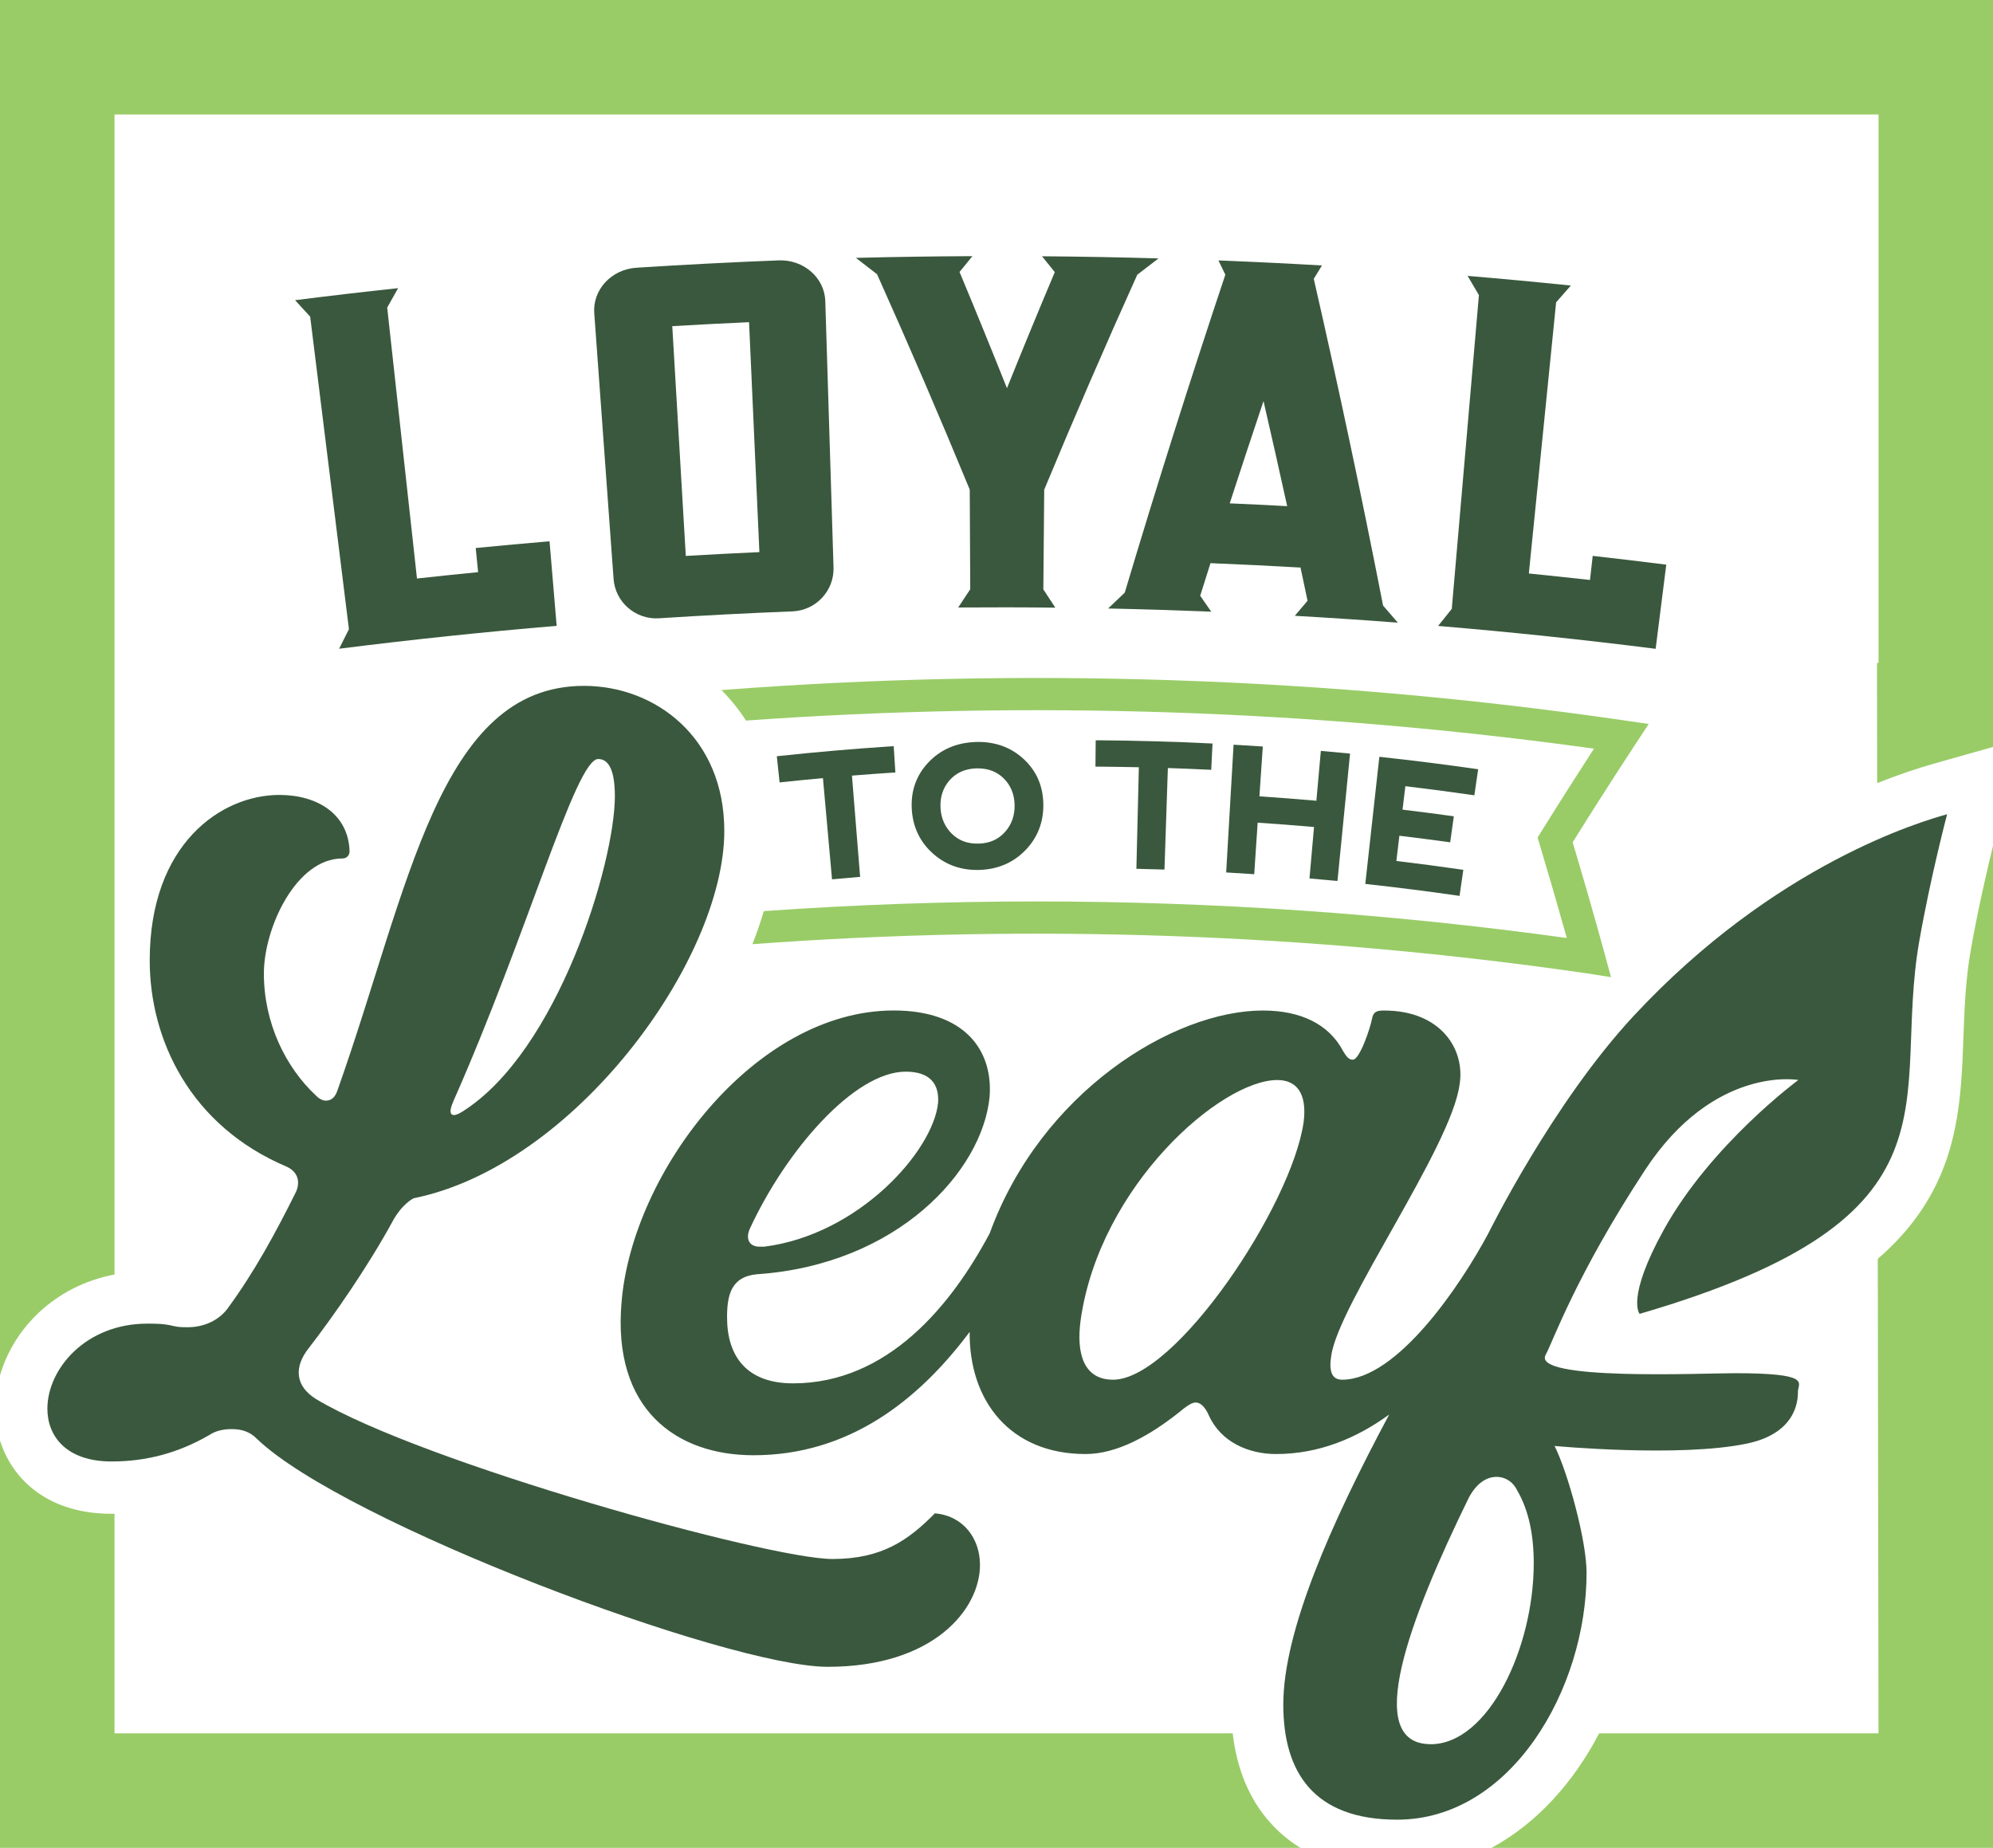 <svg xmlns="http://www.w3.org/2000/svg" id="Layer_2" data-name="Layer 2" viewBox="0 0 476.58 441.85"><defs><style>      .cls-1 {        fill: #99cc67;      }      .cls-2 {        fill: #3a583d;      }    </style></defs><g id="Layer_1-2" data-name="Layer 1"><g><path class="cls-2" d="M213.36,178.44c-9.05.59-18.21,1.38-27.24,2.35l-.36.04.66,6.26.36-.04c3.31-.35,6.68-.69,10.01-.99.71,7.95,1.42,15.9,2.14,23.84l.03.36.36-.03c2-.18,4-.35,6-.52l.36-.03-.03-.36c-.65-7.95-1.28-15.91-1.92-23.86,3.33-.27,6.71-.52,10.02-.73l.36-.02-.4-6.29-.36.02Z"></path><path class="cls-2" d="M233.24,177.43c-4.56.16-8.34,1.81-11.25,4.89-2.88,3.05-4.21,6.81-3.96,11.16.25,4.28,1.96,7.86,5.08,10.63,2.92,2.6,6.45,3.91,10.5,3.91.23,0,.46,0,.69-.01,4.34-.16,8-1.73,10.88-4.69,2.91-2.98,4.36-6.68,4.31-10.98-.05-4.36-1.63-8.01-4.71-10.85-3.1-2.86-6.98-4.23-11.55-4.07ZM234.1,201.71c-2.62.1-4.74-.66-6.45-2.31-1.7-1.65-2.63-3.77-2.75-6.3-.12-2.55.61-4.75,2.17-6.53,1.57-1.79,3.71-2.75,6.36-2.84.14,0,.28,0,.42,0,2.48,0,4.55.8,6.15,2.38,1.68,1.66,2.57,3.8,2.62,6.36.05,2.54-.72,4.72-2.31,6.48-1.59,1.77-3.62,2.68-6.22,2.77h0Z"></path><path class="cls-2" d="M262.37,177.02l-.36.02-.06,6.27h.36c3.32.03,6.69.08,10.02.15-.2,7.98-.39,15.95-.58,23.93v.36s.35,0,.35,0c2,.05,4,.1,6,.17h.36s.01-.35.01-.35c.26-7.98.53-15.95.8-23.92,3.32.11,6.69.25,10.01.41l.36.02.31-6.29-.36-.02c-9.02-.44-18.18-.69-27.23-.76Z"></path><path class="cls-2" d="M316.21,179.58l-.36-.03-1.07,11.92c-4.52-.4-9.1-.75-13.62-1.05l.81-11.92-.36-.02c-2.09-.14-4.18-.27-6.27-.39l-.36-.02-.02.36c-.58,9.94-1.16,19.88-1.73,29.83l-.02.36.36.02c2,.11,3.99.24,5.99.37l.36.02.02-.36c.26-3.99.53-7.97.8-11.96,4.47.3,9,.65,13.48,1.04l-1.09,12.3.36.03c1.99.17,3.98.35,5.97.54l.36.03.04-.36c.97-9.91,1.95-19.82,2.94-29.73l.04-.36-.36-.04c-2.08-.2-4.17-.4-6.26-.58Z"></path><path class="cls-2" d="M353.11,183.89c-7.58-1.09-15.28-2.06-22.91-2.89l-.36-.04-.04.36c-1.1,9.89-2.2,19.78-3.28,29.68l-.04.36.36.04c7.27.8,14.61,1.73,21.82,2.77l.36.05.9-6.23-.36-.05c-5.19-.75-10.46-1.45-15.65-2.07l.72-6.03c3.9.47,7.86.98,11.79,1.52l.36.05.87-6.22-.36-.05c-3.93-.54-7.93-1.06-11.91-1.54l.68-5.61c5.36.64,10.79,1.36,16.14,2.13l.36.05.91-6.23-.36-.05Z"></path></g><g><path class="cls-1" d="M310.96,441.85c-2.76-1.7-5.22-3.76-7.37-6.2-4.87-5.52-7.82-12.62-8.82-21.18H27.38v-52.52c-.23,0-.45.02-.68.02C11.56,361.98,2.94,353.84,0,344.45v97.4h310.96Z"></path><path class="cls-1" d="M27.38,304.75V27.38h421.83v131.1l-.37.07.04,28.71c5.5-2.2,10.06-3.66,13.33-4.59l14.38-4.07V0s0,0,0,0H0v328.87c3.22-11.14,12.97-21.36,27.38-24.12Z"></path><path class="cls-1" d="M471.26,227.21c-1.25,7.1-1.5,14.06-1.75,20.79-.53,14.52-1.08,29.53-11.64,43.62-2.49,3.32-5.42,6.43-8.84,9.38l.17,113.47h-66.8c-6.09,11.68-14.89,21.53-25.74,27.38h119.92v-239.58c-1.33,5.4-3.59,15.09-5.32,24.93Z"></path></g><g><path class="cls-2" d="M131.41,129.45c.57,6.73,1.13,13.47,1.7,20.2-17.37,1.46-34.71,3.29-52.02,5.47.78-1.56,1.56-3.12,2.35-4.67-3.09-24.91-6.18-49.82-9.27-74.74-1.2-1.31-2.41-2.62-3.61-3.93,8.21-1.04,16.42-2,24.64-2.88-.87,1.55-1.74,3.1-2.61,4.65,2.37,21.59,4.75,43.19,7.12,64.78,4.87-.54,9.74-1.04,14.62-1.52-.19-1.92-.38-3.84-.57-5.77,5.88-.58,11.76-1.11,17.64-1.61Z"></path><path class="cls-2" d="M197.35,72.01c.66,21.23,1.31,42.46,1.97,63.69.16,5.6-4.24,10.27-9.84,10.49-10.64.42-21.27.97-31.89,1.65-5.59.36-10.46-3.83-10.87-9.42-1.54-21.18-3.08-42.37-4.62-63.55-.41-5.58,4.1-10.47,10.08-10.85,11.34-.73,22.68-1.32,34.02-1.76,5.99-.23,10.98,4.16,11.15,9.75ZM179.12,77.04c-6.12.27-12.24.59-18.36.95,1.08,18.31,2.15,36.62,3.23,54.94,5.86-.34,11.73-.65,17.6-.91-.82-18.33-1.64-36.65-2.47-54.98Z"></path><path class="cls-2" d="M249.7,117.1c-.07,7.94-.14,15.89-.21,23.83.96,1.46,1.91,2.91,2.86,4.37-7.74-.09-15.48-.1-23.22-.04.96-1.46,1.92-2.91,2.88-4.36-.04-7.94-.08-15.89-.12-23.83-7.1-17.23-14.49-34.39-22.16-51.49-1.68-1.31-3.37-2.62-5.06-3.92,9.29-.23,18.57-.37,27.86-.41-1.03,1.26-2.05,2.52-3.08,3.78,3.86,9.25,7.64,18.51,11.34,27.79,3.73-9.27,7.54-18.52,11.44-27.75-1.02-1.26-2.04-2.53-3.06-3.79,9.29.07,18.58.24,27.86.51-1.7,1.3-3.39,2.6-5.08,3.9-7.7,17.07-15.12,34.22-22.26,51.42Z"></path><path class="cls-2" d="M309.63,147.24c1.01-1.2,2.02-2.39,3.04-3.59-.56-2.65-1.12-5.29-1.68-7.94-7.17-.41-14.35-.76-21.53-1.05-.83,2.6-1.65,5.19-2.46,7.79.88,1.27,1.76,2.54,2.64,3.81-8.22-.33-16.44-.59-24.66-.76,1.32-1.27,2.65-2.53,3.98-3.79,7.59-25.41,15.61-50.76,24.05-76.02-.55-1.14-1.1-2.28-1.65-3.42,8.25.33,16.5.73,24.75,1.21-.65,1.07-1.3,2.13-1.95,3.2,5.95,26.01,11.48,52.05,16.57,78.12,1.18,1.36,2.36,2.72,3.53,4.09-8.2-.63-16.41-1.17-24.63-1.64ZM307.8,121.03c-1.84-8.38-3.73-16.75-5.66-25.12-2.74,8.14-5.43,16.29-8.08,24.45,4.58.2,9.16.42,13.74.67Z"></path><path class="cls-2" d="M398.45,135.02c-.85,6.71-1.69,13.41-2.54,20.12-17.31-2.19-34.65-4.01-52.02-5.47,1.09-1.36,2.18-2.72,3.27-4.08,2.16-25.01,4.33-50.02,6.49-75.03-.9-1.53-1.81-3.06-2.71-4.59,8.23.69,16.47,1.46,24.69,2.31-1.18,1.33-2.35,2.67-3.52,4.01-2.17,21.61-4.35,43.23-6.52,64.84,4.87.49,9.75,1.01,14.62,1.55.22-1.92.43-3.84.65-5.76,5.87.66,11.74,1.36,17.6,2.1Z"></path></g><g><path class="cls-2" d="M223.53,361.89c-6.26,6.31-12.52,10.89-24.46,10.89-15.36,0-98.12-23.02-123.44-38.21-5.12-3.15-5.4-7.74-1.71-12.33,5.97-7.74,13.94-19.21,19.91-30.1,2.28-4.3,5.08-5.62,5.08-5.62,38.4-7.74,74.29-56.87,74.29-87.83,0-22.36-16.5-34.69-33.57-34.69-34.71,0-41.82,48.45-58.89,96.6-.57,1.72-1.42,2.58-2.84,2.58-.57,0-1.42-.29-2.28-1.15-7.4-6.88-12.52-17.49-12.52-29.24,0-10.89,7.68-27.52,18.78-27.52,1.14,0,1.71-.86,1.71-1.72-.28-8.89-7.68-13.47-16.78-13.47-13.94,0-31.01,11.75-31.01,39.56,0,18.92,9.67,39.56,32.71,49.31,2.56,1.15,3.41,3.44,2.28,6.02-4.84,9.75-9.96,19.21-16.5,28.09-1.99,2.58-5.4,4.3-9.39,4.3-1.14,0-2.28,0-3.41-.29-2.28-.57-4.27-.57-6.26-.57-14.79,0-23.9,10.89-23.9,20.35,0,6.59,4.55,12.61,15.36,12.61,8.25,0,15.93-2.01,23.33-6.31,1.71-1.15,3.7-1.43,5.41-1.43,2.28,0,4.27.57,5.97,2.29,20.77,20.07,112.63,54.55,136.53,54.55,25.32,0,36.41-13.76,36.41-24.37,0-6.31-3.98-11.75-10.81-12.33ZM108.34,263.48c17.92-40.42,29.3-81.99,34.71-81.99,2.84,0,3.98,3.44,3.98,8.89,0,16.05-13.65,61.06-36.41,75.39-.85.57-1.71.86-1.99.86-1.14,0-1.14-1.15-.28-3.15Z"></path><path class="cls-2" d="M390.59,242.99c-19.38,20.85-34.7,51.95-34.7,51.95-6.59,12.33-21.79,34.97-34.97,34.97-2.58,0-3.15-2.29-2.58-5.73,1.72-12.33,28.67-49.88,30.67-64.78,1.43-8.31-4.3-17.77-18.06-17.77-1.72,0-2.58.29-2.87,2.01-.29,1.72-2.87,9.75-4.59,9.75-.86,0-1.43-.57-2.29-2.01-3.44-6.59-10.32-9.75-19.21-9.75-21.46,0-53.1,19.55-65.34,53.32h-.01c-9.17,17.2-24.37,35.83-47.01,35.83-11.18,0-15.77-6.59-15.77-15.77,0-5.16.86-9.75,7.17-10.32,33.54-2.29,53.89-24.65,55.61-42.43.86-11.47-6.31-20.64-22.93-20.64-33.25,0-62.49,38.7-65.07,69.66-2.29,25.8,13.19,36.69,31.53,36.69,22.83,0,39.44-13.11,51.7-29.49-.15,16.6,9.77,29.2,27.7,29.2,7.45,0,15.48-4.3,23.51-10.89,1.15-.86,2.01-1.43,2.87-1.43,1.15,0,2.29,1.15,3.15,3.15,2.87,6.31,9.46,9.17,16.05,9.17,10.12,0,19.12-3.69,27.04-9.44-13.86,25.91-25.32,51.75-25.32,69.35,0,16.05,7.17,27.52,27.23,27.52,27.23,0,45.29-31.25,45.29-59.05,0-7.74-4.49-24.01-7.65-30.31,0,0,30.07,2.81,46.09-.59,12.66-2.68,12.07-11.59,12.11-12.5.11-2.08,3.19-4.31-15.16-4.31-7.74,0-48.87,1.85-45.14-4.46,1.72-3.15,7.21-18.94,23.73-44.12,16.53-25.18,36.66-21.53,36.66-21.53,0,0-20.9,15.41-32.18,35.83-9.08,16.44-5.77,20.09-5.77,20.09,79.63-23.22,60.12-50.65,66.87-89.12,2.72-15.5,6.66-30.35,6.66-30.35-5.84,1.65-41.03,11.72-75.02,48.29ZM179.31,293.8c8.6-18.63,24.94-37.55,37.27-37.55,6.02,0,8.03,3.15,7.74,7.45-1.15,11.47-18.92,31.53-41.57,34.4h-1.15c-2.29,0-3.44-1.72-2.29-4.3ZM311.74,268.28c-2.87,20.07-30.67,61.63-45.58,61.63-6.88,0-8.89-6.02-7.74-14.33,4.59-32.11,33.54-57.33,47.01-57.33,4.59,0,7.17,3.15,6.31,10.03ZM342.12,417.06c-16.34,0-5.16-29.81,9.17-59.05,1.72-3.15,4.01-4.87,6.59-4.87,1.72,0,3.73.86,4.87,3.15,2.87,4.87,4.01,10.89,4.01,17.49,0,20.35-10.89,43.29-24.65,43.29Z"></path></g><path class="cls-1" d="M178.37,172.3c67.63-4.84,135.67-2.6,202.79,6.72-4.25,6.56-8.47,13.19-12.56,19.78l-.92,1.48.5,1.66c2.22,7.39,4.39,14.89,6.49,22.35-42.05-5.82-84.47-8.74-126.91-8.74-21.71,0-43.43.78-65.11,2.31-.77,2.61-1.68,5.25-2.73,7.91,66.54-4.93,133.5-2.6,199.49,6.97l5.82.91-1.55-5.74c-2.43-8.82-4.99-17.73-7.61-26.51,4.84-7.76,9.83-15.57,14.86-23.23l3.32-5.06-5.98-.87c-71.36-10.36-143.8-12.77-215.75-7.23,2.18,2.18,4.15,4.61,5.88,7.29Z"></path></g></svg>
